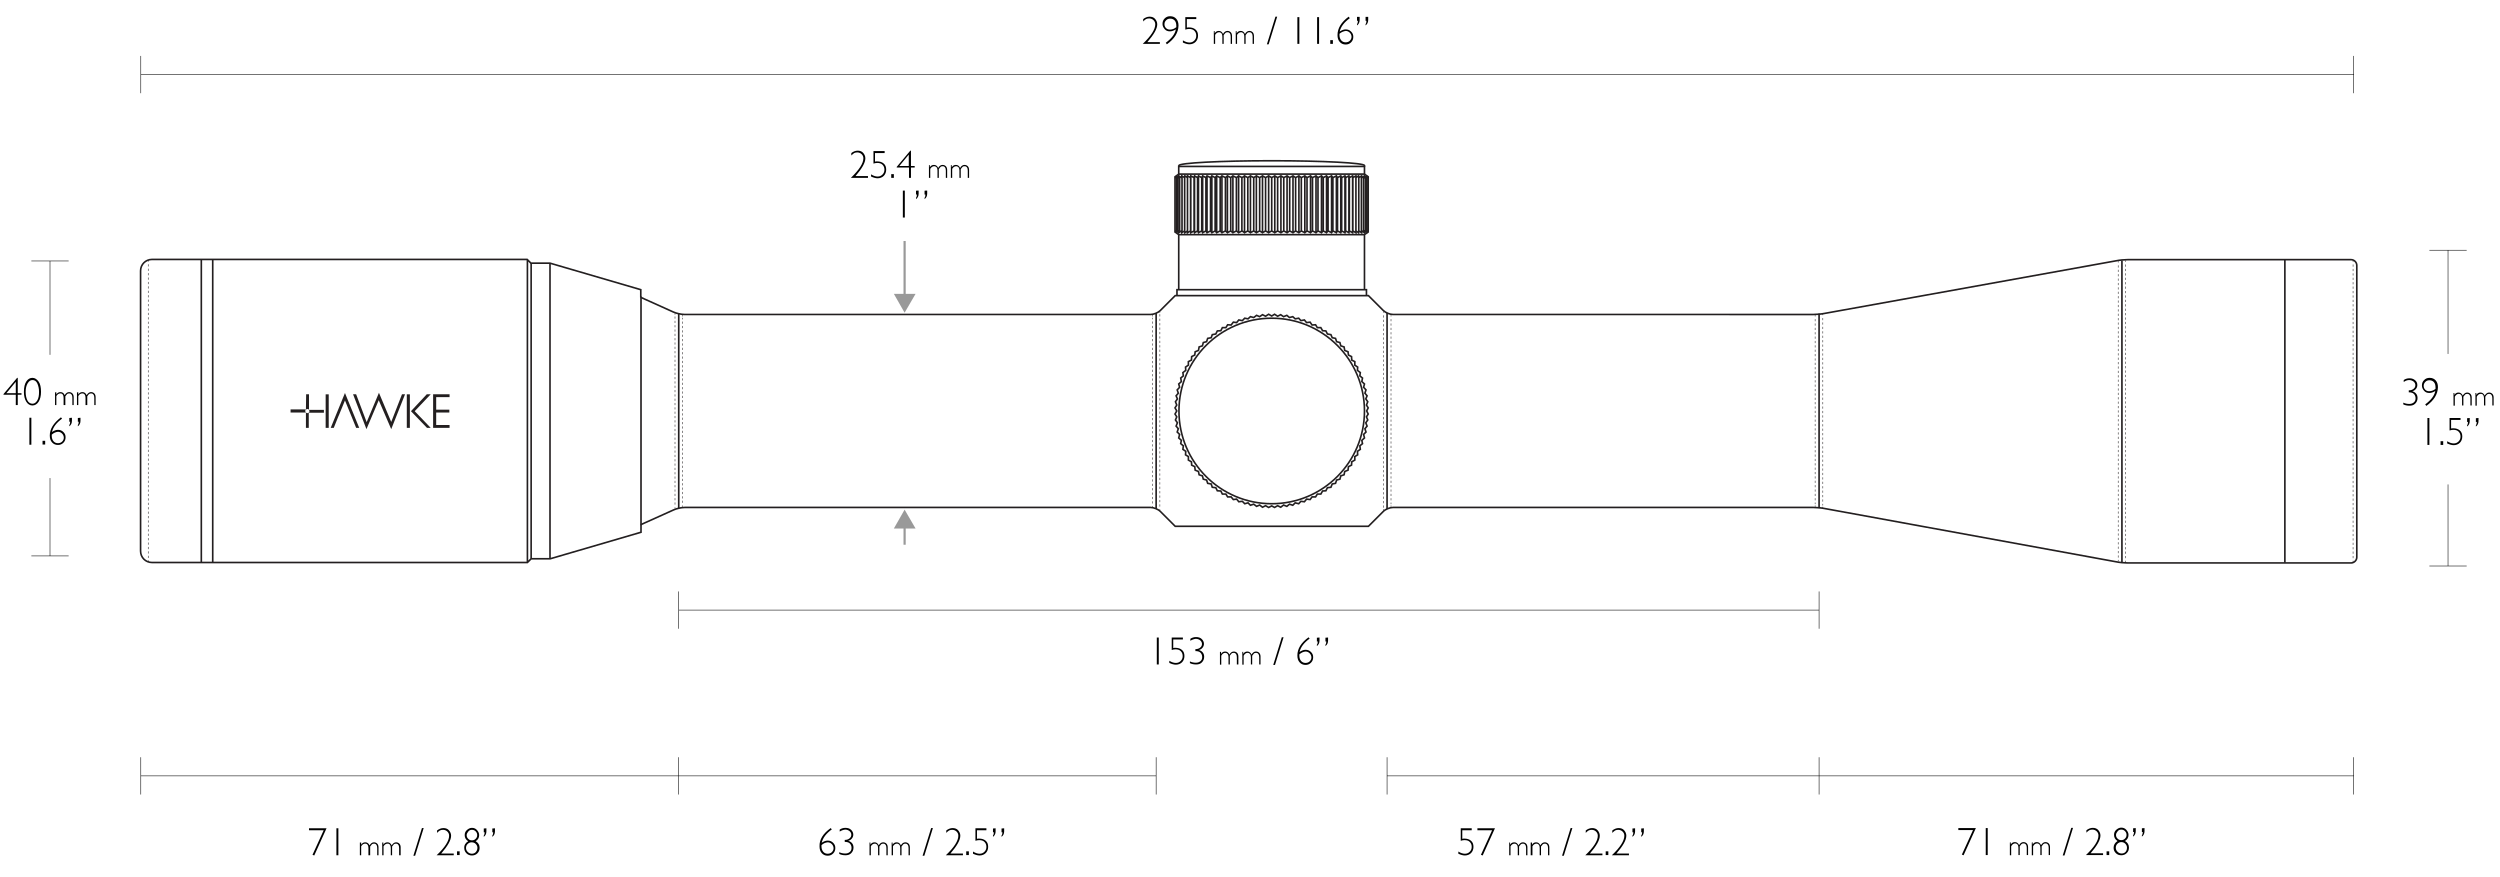 <svg id="Layer_1" xmlns="http://www.w3.org/2000/svg" viewBox="0 0 1140 400"><style>.st0{fill:none;stroke:#231f20;stroke-width:.75;stroke-miterlimit:10}.st1,.st2{stroke-width:.25}.st1{fill:none;stroke:#231f20;stroke-miterlimit:10}.st2{stroke-dasharray:1.008,1.008}.st2,.st5,.st7{fill:none;stroke:#231f20;stroke-miterlimit:10}.st5{stroke-dasharray:.996,.996;stroke-width:.25}.st7{stroke-width:.741}.st8{fill:#231f20}.st10{stroke:#231f20;stroke-width:.25;stroke-dasharray:1.007,1.007}.st10,.st12,.st13{fill:none;stroke-miterlimit:10}.st12{stroke-width:.25;stroke:#000}.st13{stroke:#999}.st14{fill:#999}</style><g id="SCOPE"><path class="st0" d="M623.9 81.1l-.2-.1-.4-.5-1 .5-.1-.8-1.2.8-.1-.8-1.3.8-.1-.8-1.2.8v-.8l-1.4.8-.1-.8-1.5.8-.2-.8-1.5.8-.3-.8-1.5.8-.4-.8-1.5.8-.5-.8-1.6.8-.6-.8-1.6.8-.7-.8-1.5.8-.8-.8-1.6.8-.9-.8-1.6.8-.9-.8-1.6.8-1-.8-1.6.8-1.1-.8-1.5.8-1.2-.8-1.5.8-1.2-.8-1.5.8-1.3-.8-1.5.8-1.3-.8-1.4.8-1.4-.8-1.4.8-1.4-.8-1.3.8-1.5-.8-1.2.8-1.5-.8-1.2.8-1.5-.8-1.1.8-1.6-.8-1 .8-1.6-.8-1 .8-1.5-.8-.9.8-1.6-.8-.8.8-1.6-.8-.7.8-1.5-.8-.6.8-1.6-.8-.5.8-1.5-.8-.4.8-1.5-.8-.4.8-1.4-.8-.2.8-1.5-.8-.1.8-1.4-.8v.8l-1.2-.8-.1.8-1.3-.8-.1.8-1.3-.8v.8l-1-.5-.4.5-.3.1M535.8 105.2l.3.1.4.5 1-.5v.8l1.3-.8.1.8 1.3-.8.1.8 1.2-.8v.8l1.4-.8.1.8 1.5-.8.2.8 1.4-.8.4.8 1.5-.8.4.8 1.5-.8.5.8 1.6-.8.6.8 1.5-.8.7.8 1.6-.8.8.8 1.6-.8.9.8 1.5-.8 1 .8 1.6-.8 1 .8 1.6-.8 1.1.8 1.5-.8 1.2.8 1.5-.8 1.2.8 1.5-.8 1.3.8 1.4-.8 1.4.8 1.4-.8 1.4.8 1.3-.8 1.5.8 1.3-.8 1.5.8 1.2-.8 1.5.8 1.2-.8 1.5.8 1.1-.8 1.6.8 1-.8 1.6.8.9-.8 1.6.8.9-.8 1.6.8.8-.8 1.5.8.7-.8 1.6.8.6-.8 1.6.8.5-.8 1.5.8.4-.8 1.5.8.3-.8 1.5.8.2-.8 1.5.8.1-.8 1.4.8v-.8l1.2.8.1-.8 1.3.8.1-.8 1.2.8.1-.8 1 .5.4-.5.2-.1M581.3 80.2v25.9M584.1 80.2v25.9M586.9 80.2v25.9M589.6 80.2v25.9M592.3 80.2v25.9M595 80.2v25.9M597.6 80.2v25.9M600.1 80.2v25.9M602.6 80.2v25.9M604.9 80.2v25.9M609.4 80.2v25.9M611.4 80.2v25.9M613.3 80.2v25.9M615.1 80.2v25.9M616.8 80.2v25.9M618.3 80.2v25.9M619.6 80.5v25.3M620.8 80.2v25.9M621.8 80.5v25.3M622.7 80.2v26M623.4 80.2v25.9M607.2 80.2v25.9M579.9 81v24.4M582.6 81v24.4M585.4 81v24.4M588.1 81v24.4M590.8 81v24.4M593.4 81.1v24.4M596 81v24.4M598.5 81v24.4M601 81v24.4M603.4 81v24.4M605.6 81v24.4M607.8 81v24.4M609.9 81v24.4M611.8 81v24.4M613.6 81v24.4M615.3 81v24.4M616.9 81v24.4M578.5 106.1V80.2M575.7 106.1V80.2M572.9 106.1V80.2M570.2 106.1V80.2M567.5 106.1V80.2M564.8 106.1V80.2M562.2 106.1V80.2M559.7 106.1V80.2M557.2 106.1V80.2M554.8 106.1V80.2M550.4 106.1V80.2M548.4 106.1V80.2M546.5 106.1V80.2M544.7 106.1V80.2M543 106.1V80.2M541.5 106.1V80.2M540.2 105.8V80.5M539 106.1V80.2M537.9 105.8V80.5M537.1 106.2v-26M536.4 106.1V80.2M552.6 106.1V80.2M577.1 105.3V80.9M574.4 105.3V80.9M571.7 105.3V80.9M569 105.3V80.9M566.3 105.2V80.8M563.8 105.3V80.9M561.2 105.3V80.9M558.8 105.3V80.9M556.4 105.3V80.9M554.1 105.3V80.9M552 105.3V80.9M549.9 105.3V80.9M548 105.3V80.9M546.1 105.3V80.9M544.5 105.3V80.9M542.9 105.3V80.9M537.5 79.4v-3.5h84.7v3.5M537.5 107h84.8"/><path class="st0" d="M622.2 132.1V107l1.7-1.2V80.6l-1.7-1.2h-84.7l-1.7 1.2V105.8l1.7 1.2v25.1"/><ellipse class="st0" cx="579.9" cy="187.4" rx="42.3" ry="42.3"/><path class="st0" d="M579.9 144.1l1.3-.8 1.4.9 1.4-.7 1.3.9 1.5-.6 1.2 1 1.5-.4 1.1 1 1.6-.3 1 1.1 1.6-.3 1 1.2 1.6-.2.9 1.3 1.6-.1.8 1.3h1.6l.8 1.4 1.5.1.7 1.4 1.6.3.6 1.4 1.5.3.5 1.5 1.5.4.4 1.5 1.5.5.3 1.6 1.5.6.2 1.5 1.4.7.1 1.6 1.4.7v1.6l1.3.9-.1 1.5 1.3 1-.2 1.5 1.2 1-.3 1.6 1.2 1.1-.4 1.5 1.1 1.2-.5 1.5 1 1.2-.6 1.4.9 1.3-.6 1.5.8 1.3-.7 1.4.7 1.4-.8 1.3.6 1.4-.9 1.3.6 1.5-1 1.2.5 1.5-1.1 1.1.4 1.6-1.2 1.1.3 1.5-1.2 1 .2 1.6-1.3.9.1 1.6-1.3.8v1.6l-1.4.8-.1 1.5-1.4.7-.2 1.6-1.5.6-.3 1.5-1.5.5-.4 1.5-1.5.4-.5 1.5-1.5.3-.6 1.5-1.6.2-.7 1.4-1.5.1-.8 1.4h-1.6l-.8 1.3h-1.6l-.9 1.2-1.6-.2-1 1.2-1.6-.2-1 1.1-1.6-.4-1.1 1.1-1.5-.5-1.2 1-1.5-.6-1.3 1-1.4-.7-1.4.8-1.3-.7-1.4.7-1.4-.8-1.4.7-1.3-1-1.4.6-1.3-1-1.5.5-1.1-1.1-1.5.4-1.1-1.1-1.6.2-1-1.2-1.5.2-1-1.2h-1.6l-.8-1.3h-1.6l-.7-1.4-1.6-.1-.7-1.4-1.6-.2-.5-1.5-1.6-.3-.5-1.5-1.5-.4-.4-1.5-1.5-.5-.3-1.5-1.5-.6-.2-1.6-1.4-.7-.1-1.5-1.4-.8v-1.6l-1.3-.8.1-1.6-1.3-.9.2-1.6-1.2-1 .3-1.5-1.2-1.1.4-1.6-1.1-1.1.5-1.5-1-1.2.6-1.5-.9-1.3.6-1.4-.8-1.3.8-1.4-.8-1.4.8-1.3-.6-1.5.9-1.3-.6-1.4 1-1.2-.5-1.5 1.1-1.2-.4-1.5 1.2-1.1-.3-1.6 1.2-1-.2-1.5 1.3-1-.1-1.5 1.3-.9v-1.6l1.4-.7.1-1.6 1.4-.7.2-1.5 1.5-.6.3-1.6 1.5-.5.4-1.5 1.5-.4.5-1.5 1.6-.3.5-1.4 1.6-.3.7-1.4 1.6-.1.7-1.4h1.6l.8-1.3 1.6.1 1-1.3 1.5.2 1-1.2 1.6.3 1.1-1.1 1.5.3 1.1-1 1.5.4 1.3-1 1.4.6 1.3-.9 1.4.7 1.4-.9zM622.2 76v-.5c0-1.2-18.9-2.2-42.3-2.2s-42.3 1-42.3 2.2v.5"/><path class="st0" d="M292.3 239.2l14.9-6.7c1.3-.6 3.5-1.1 5-1.1h212.5c1.4 0 3.4.8 4.4 1.8l6.8 6.8H624l6.8-6.8c1-1 3-1.8 4.4-1.8H827c1.4 0 3.7.2 5.1.5l133 24.3c1.4.3 3.7.5 5.1.5h101.9c1.4 0 2.6-1.2 2.6-2.6V121c0-1.4-1.2-2.6-2.6-2.6H970.2c-1.4 0-3.7.2-5.1.5l-133 24c-1.4.3-3.7.5-5.1.5H635.2c-1.4 0-3.4-.8-4.4-1.8l-6.8-6.8h-88.1l-6.8 6.8c-1 1-3 1.8-4.4 1.8H312.1c-1.4 0-3.7-.5-5-1.1l-14.9-6.7M527.2 231.8v-89"/><path class="st1" d="M528.9 232.8v-.6"/><path class="st2" d="M528.9 231v-87.8"/><path class="st1" d="M528.9 142.6v-.7M525.5 231.4v-.6"/><path fill="none" stroke="#231f20" stroke-width=".25" stroke-miterlimit="10" stroke-dasharray="1,1" d="M525.5 229.6v-84.7"/><path class="st1" d="M525.5 144.3v-.6M67.6 118.7v.6"/><path fill="none" stroke="#231f20" stroke-width=".25" stroke-miterlimit="10" stroke-dasharray="1.007,1.007" d="M67.6 120.5v134.4"/><path class="st1" d="M67.6 255.5v.6"/><path class="st0" d="M97 118.3v138.2M309.5 231.8V143"/><path class="st1" d="M311.2 231.1v-.6"/><path class="st5" d="M311.2 229.3v-84.4"/><path class="st1" d="M311.2 144.3v-.6M307.8 231.9v-.6"/><path fill="none" stroke="#231f20" stroke-width=".25" stroke-miterlimit="10" stroke-dasharray=".986,.986" d="M307.8 230.1v-86"/><path class="st1" d="M307.8 143.5v-.6"/><path class="st0" d="M292.3 239.2v3.5l-41.4 12.1h-8.7l-1.7 1.7H69.3c-2.9 0-5.2-2.3-5.2-5.2V123.5c0-2.9 2.3-5.2 5.2-5.2h171.1l1.7 1.7h8.7l41.4 12.1v3.5M240.5 118.3v138.2"/><path class="st7" d="M242.2 120v134.7M250.8 120v134.7"/><path class="st0" d="M292.3 135.2v104.3M91.8 118.3v138.2"/><path class="st8" d="M150.8 195.1h1.4l2-5 .4-.9 2.7-6.6 2.7 6.6 2.4 5.9h1.4l-6.5-15.9zM178.4 192.4l-5.6-13.3-5.6 13.4-4.8-12.7H161l6.1 15.9 5.6-13.2 5.7 13.2 6.3-15.9h-1.4zM194.6 179.8l-7.2 7.7 7.3 7.6h1.7l-7.3-7.6 7.3-7.7zM185.5 195.1h1.4v-15.3h-1.4zM197.5 195.1h7.5v-1.3h-6.1v-5.7h6v-1.3h-6v-5.7h6.1v-1.3h-7.5zM148.5 195.1h1.4v-15.3h-1.4zM132.5 186.8v1.3h7c-.2-.2-.3-.4-.3-.7s.1-.5.3-.7h-7v.1z"/><path class="st8" d="M139.5 186.8c.2-.2.4-.3.7-.3.3 0 .5.1.7.3v-7h-1.3l-.1 7zM141.1 187.5c0 .3-.1.5-.3.7h6.9v-1.3h-6.9c.2.1.3.3.3.6z"/><path class="st8" d="M139.5 188.1v7h1.3v-7c-.2.2-.4.3-.7.3-.2 0-.4-.1-.6-.3z"/><path class="st0" d="M632.5 142.7v89.4"/><path class="st1" d="M634.3 143.7v.6"/><path class="st5" d="M634.3 145.5v84.4"/><path class="st1" d="M634.3 230.5v.6"/><g><path class="st1" d="M630.8 142v.6"/><path class="st2" d="M630.8 143.8v87.8"/><path class="st1" d="M630.8 232.2v.6"/></g><path class="st0" d="M536.7 134.7v-2.6h86.4v2.6M829.5 143v88.7"/><g><path class="st1" d="M831.2 143.1v.6"/><path fill="none" stroke="#231f20" stroke-width=".25" stroke-miterlimit="10" stroke-dasharray="1.009,1.009" d="M831.2 145v85.5"/><path class="st1" d="M831.2 231.1v.6"/></g><g><path class="st1" d="M827.7 143.7v.6"/><path class="st5" d="M827.7 145.5v84.4"/><path class="st1" d="M827.7 230.5v.6"/></g><path class="st0" d="M967.6 118.8v137.5M1041.9 118.4v138.2"/><g><path class="st1" d="M969.3 118.8v.6"/><path class="st10" d="M969.3 120.6v134.5"/><path class="st1" d="M969.3 255.7v.6"/></g><g><path class="st1" d="M965.9 119.1v.6"/><path fill="none" stroke="#231f20" stroke-width=".25" stroke-miterlimit="10" stroke-dasharray="1.002,1.002" d="M965.9 121v133.7"/><path class="st1" d="M965.9 255.3v.6"/></g><g><path class="st1" d="M1073 118.8v.6"/><path class="st10" d="M1073 120.6v134.5"/><path class="st1" d="M1073 255.7v.6"/></g></g><g id="DIM_LiNES"><path class="st12" d="M1073.3 42.5v-17M64.2 42.5v-17M64.2 34h1009.1M829.5 286.7v-17M309.5 286.7v-17M309.5 278.2h520M309.5 362.3v-17M64.2 362.3v-17M64.2 353.8h245.3M527.2 362.3v-17M309.5 353.8h217.7M632.5 362.3v-17M632.5 353.8h197M829.5 362.3v-17M829.5 353.8h243.8M1073.3 362.3v-17M1107.8 258.1h17M1107.8 114.1h17M1116.3 220.9v37.2M1116.3 114.1v47.3M14.3 253.5h17M14.3 119h17M22.8 218v35.5M22.8 119v42.8"/><path class="st13" d="M412.5 239.6v8.8"/><path class="st14" d="M407.6 241l4.9-8.6 5 8.6z"/><g><path class="st13" d="M412.5 109.9v25.6"/><path class="st14" d="M407.6 134l4.9 8.6 5-8.6z"/></g></g><g id="TEXT"><path d="M521.3 9.8V8.7c.9-.7 1.9-1.1 2.9-1.1s1.9.3 2.5 1 1 1.5 1 2.5c0 2-1.5 4.6-4.5 8.1h5.7v.8h-7.8c3.8-3.6 5.7-6.6 5.7-8.9 0-.8-.3-1.4-.8-1.9s-1.2-.8-2-.8c-.5 0-1 .1-1.4.3s-.8.6-1.3 1.1zM532.1 20.2l-.5-.7c2.7-2 4.2-4 4.6-6.1-1 .6-1.9.9-2.7.9-1 0-1.8-.3-2.4-1s-1-1.4-1-2.4.3-1.8 1-2.5 1.5-1 2.5-1c1.2 0 2.1.4 2.8 1.2.7.8 1 1.8 1 3.1-.1 3.2-1.8 6-5.3 8.5zm4.3-7.8v-.5c0-1.1-.2-1.9-.7-2.5-.5-.6-1.2-.9-2.1-.9-.7 0-1.3.2-1.8.7s-.8 1-.8 1.8c0 .7.2 1.3.7 1.8s1.1.7 1.8.7c1.1 0 2-.4 2.9-1.1zM545.5 7.8v.9h-4.3v3.9c.3-.1.7-.1 1-.1 1.2 0 2.2.3 3 1s1.1 1.6 1.1 2.8c0 1.1-.4 2.1-1.1 2.8s-1.7 1.1-2.8 1.1c-.9 0-1.9-.3-3-.8v-1c1.1.7 2.1 1 3 1 .9 0 1.6-.3 2.2-.9s.9-1.3.9-2.2c0-1-.3-1.7-.9-2.3s-1.4-.8-2.4-.8c-.5 0-1.1.1-1.7.3V7.8h5zM553.9 14.2v1c.5-.8 1.1-1.1 1.9-1.1.9 0 1.5.5 1.9 1.4.5-.9 1.2-1.4 2-1.4.6 0 1.1.2 1.5.6s.6 1 .6 1.7V20h-.6v-3.3c0-.6-.1-1.1-.4-1.5-.3-.4-.6-.5-1.1-.5-.4 0-.7.1-.9.3s-.5.6-.8 1v4h-.6v-3.3c0-.6-.1-1.1-.4-1.5-.3-.3-.6-.5-1.1-.5-.7 0-1.3.4-1.8 1.2V20h-.6v-5.8h.4zM563.9 14.2v1c.5-.8 1.1-1.1 1.9-1.1.9 0 1.5.5 1.9 1.4.5-.9 1.2-1.4 2-1.4.6 0 1.1.2 1.5.6s.6 1 .6 1.7V20h-.6v-3.3c0-.6-.1-1.1-.4-1.5-.3-.4-.6-.5-1.1-.5-.4 0-.7.1-.9.3s-.5.6-.8 1v4h-.6v-3.3c0-.6-.1-1.1-.4-1.5-.3-.3-.6-.5-1.1-.5-.7 0-1.3.4-1.8 1.2V20h-.6v-5.8h.4zM581.6 7.6h.8l-3.9 12.6h-.8l3.9-12.6zM592.5 7.8V20h-.9V7.8h.9zM601.5 7.8V20h-.9V7.8h.9zM607.8 18.3V20h-1.2v-1.7h1.2zM615 7.6l.5.7c-2.6 1.9-4.1 3.9-4.6 6.1.9-.6 1.8-1 2.7-1 1 0 1.8.3 2.5 1s1 1.4 1 2.4-.3 1.8-1 2.5-1.5 1-2.5 1c-1.1 0-2-.4-2.7-1.2s-1-1.8-1-3.1c0-3.1 1.7-5.9 5.1-8.4zm-4.2 7.8v.6c0 1 .3 1.8.8 2.4s1.2.9 2 .9c.7 0 1.4-.2 1.9-.7s.8-1.1.8-1.8-.3-1.4-.8-1.9-1.1-.8-1.9-.8c-1 .2-1.9.5-2.8 1.3zM620 7.7v1.4c0 1.1-.4 1.9-1.2 2.5V11c.3-.4.4-.9.4-1.5h-.4V7.7h1.2zm3.9 0v1.4c0 1.1-.4 1.9-1.2 2.5V11c.3-.4.4-.9.4-1.5h-.4V7.7h1.2z"/><g><path d="M148.9 377.7l-5.6 12.4-.8-.3 5.1-11.2h-6.7v-.9h8zM154.3 377.7V390h-.9v-12.3h.9zM164.7 384.2v1c.5-.8 1.1-1.1 1.9-1.1.9 0 1.5.5 1.9 1.4.6-.9 1.2-1.4 2-1.4.6 0 1.1.2 1.5.6s.6 1 .6 1.7v3.6h-.6v-3.3c0-.6-.1-1.1-.4-1.5-.3-.4-.6-.5-1.1-.5-.4 0-.7.1-.9.3s-.5.6-.8 1v4h-.8v-3.3c0-.6-.1-1.1-.4-1.5s-.6-.5-1.1-.5c-.7 0-1.3.4-1.8 1.2v4.1h-.6v-5.8h.6zM174.8 384.2v1c.5-.8 1.1-1.1 1.9-1.1.9 0 1.5.5 1.9 1.4.6-.9 1.2-1.4 2-1.4.6 0 1.1.2 1.5.6s.6 1 .6 1.7v3.6h-.7v-3.3c0-.6-.1-1.1-.4-1.5-.3-.4-.6-.5-1.1-.5-.4 0-.7.1-.9.3s-.5.6-.8 1v4h-.6v-3.3c0-.6-.1-1.1-.4-1.5s-.6-.5-1.1-.5c-.7 0-1.3.4-1.8 1.2v4.1h-.6v-5.8h.5zM192.4 377.6h.8l-3.9 12.6h-.8l3.9-12.6zM199.3 379.8v-1.1c.9-.7 1.9-1.1 2.9-1.1s1.9.3 2.5 1 1 1.5 1 2.5c0 2-1.5 4.6-4.5 8.1h5.7v.8h-7.8c3.8-3.6 5.7-6.6 5.7-8.9 0-.8-.3-1.4-.8-1.9s-1.2-.8-2-.8c-.5 0-1 .1-1.4.3s-.8.6-1.3 1.1zM209.6 388.2v1.7h-1.2v-1.7h1.2zM213.5 383.6c-1.1-.7-1.6-1.6-1.6-2.8 0-.9.3-1.7 1-2.3s1.4-1 2.3-1c.9 0 1.7.3 2.3 1s1 1.4 1 2.3c0 1.2-.5 2.1-1.6 2.8 1.2.7 1.8 1.7 1.8 3 0 1-.3 1.8-1 2.5s-1.5 1-2.5 1-1.8-.3-2.5-1-1-1.5-1-2.4c-.1-1.3.6-2.4 1.8-3.1zm4.2 3c0-.7-.3-1.3-.8-1.8s-1.1-.7-1.9-.7c-.7 0-1.3.3-1.8.8s-.7 1.1-.7 1.8.3 1.3.8 1.8 1.1.8 1.9.8c.7 0 1.4-.3 1.8-.8s.7-1.1.7-1.9zm-4.9-5.8c0 .7.2 1.2.7 1.7.5.5 1 .7 1.7.7s1.2-.2 1.7-.7.7-1 .7-1.7c0-.6-.2-1.2-.7-1.7s-1-.7-1.7-.7c-.6 0-1.2.2-1.6.7s-.8 1.1-.8 1.7zM221.8 377.7v1.4c0 1.1-.4 1.9-1.2 2.5v-.6c.3-.4.4-.9.4-1.5h-.4v-1.7l1.2-.1zm3.9 0v1.4c0 1.1-.4 1.9-1.2 2.5v-.6c.3-.4.4-.9.4-1.5h-.4v-1.7l1.2-.1z"/></g><g><path d="M378.8 377.6l.5.6c-2.6 1.9-4.1 3.9-4.6 6.1.9-.6 1.8-1 2.7-1 1 0 1.8.3 2.5 1s1 1.4 1 2.4-.3 1.8-1 2.5-1.5 1-2.5 1c-1.1 0-2-.4-2.7-1.2s-1-1.8-1-3.1c-.1-3.1 1.6-5.8 5.1-8.3zm-4.2 7.8v.6c0 1 .3 1.8.8 2.4s1.2.9 2 .9c.7 0 1.4-.2 1.9-.7s.8-1.1.8-1.8-.3-1.4-.8-1.9-1.1-.8-1.9-.8c-1 .1-2 .5-2.8 1.3zM382.9 379.2v-.9c.7-.5 1.6-.8 2.6-.8 1.1 0 2 .3 2.6.9s1 1.3 1 2.2c0 .6-.2 1.2-.6 1.7s-.9.9-1.7 1.1c1.6.5 2.4 1.6 2.4 3.1 0 1.1-.4 1.9-1.1 2.6s-1.6.9-2.6.9-2-.2-2.8-.6v-.8c.8.4 1.8.6 2.7.6.9 0 1.5-.2 2.1-.7s.8-1.1.8-1.9c0-.8-.3-1.5-.8-2s-1.3-.7-2.3-.7v-.9c.9 0 1.6-.2 2.2-.7s.8-1 .8-1.7c0-.6-.3-1.2-.8-1.6s-1.2-.7-2-.7c-.9.1-1.7.4-2.5.9zM396.9 384.2v1c.5-.8 1.1-1.1 1.9-1.1.9 0 1.5.5 1.9 1.4.5-.9 1.2-1.4 2-1.4.6 0 1.1.2 1.5.6s.6 1 .6 1.7v3.6h-.6v-3.3c0-.6-.1-1.1-.4-1.5-.3-.4-.6-.5-1.1-.5-.4 0-.7.1-.9.3s-.5.6-.8 1v4h-.6v-3.3c0-.6-.1-1.1-.4-1.5-.3-.3-.6-.5-1.1-.5-.7 0-1.3.4-1.8 1.2v4.1h-.6v-5.8h.4zM407 384.2v1c.5-.8 1.1-1.1 1.9-1.1.9 0 1.5.5 1.9 1.4.5-.9 1.2-1.4 2-1.4.6 0 1.1.2 1.5.6s.6 1 .6 1.7v3.6h-.6v-3.3c0-.6-.1-1.1-.4-1.5-.3-.4-.6-.5-1.1-.5-.4 0-.7.1-.9.3s-.5.6-.8 1v4h-.6v-3.3c0-.6-.1-1.1-.4-1.5-.3-.3-.6-.5-1.1-.5-.7 0-1.3.4-1.8 1.2v4.1h-.6v-5.8h.4zM424.6 377.6h.8l-3.9 12.6h-.8l3.9-12.6zM431.5 379.8v-1.1c.9-.7 1.9-1.1 2.9-1.1s1.9.3 2.5 1 1 1.5 1 2.5c0 2-1.5 4.6-4.5 8.1h5.7v.8h-7.8c3.8-3.6 5.7-6.6 5.7-8.9 0-.8-.3-1.4-.8-1.9s-1.2-.8-2-.8c-.5 0-1 .1-1.4.3s-.8.6-1.3 1.1zM441.8 388.2v1.7h-1.2v-1.7h1.2zM449.8 377.7v.9h-4.3v3.9c.3-.1.7-.1 1-.1 1.2 0 2.2.3 3 1s1.1 1.6 1.1 2.8c0 1.1-.4 2.1-1.1 2.8s-1.7 1.1-2.8 1.1c-.9 0-1.9-.3-3-.8v-1c1.1.7 2.1 1 3 1 .9 0 1.6-.3 2.2-.9s.9-1.3.9-2.2c0-1-.3-1.7-.9-2.3s-1.4-.8-2.4-.8c-.5 0-1.1.1-1.7.3v-5.7h5zM454 377.7v1.4c0 1.1-.4 1.9-1.2 2.5v-.6c.3-.4.4-.9.4-1.5h-.4v-1.7l1.2-.1zm3.9 0v1.4c0 1.1-.4 1.9-1.2 2.5v-.6c.3-.4.4-.9.4-1.5h-.4v-1.7l1.2-.1z"/></g><g><path d="M671.1 377.7v.9h-4.3v3.9c.3-.1.7-.1 1-.1 1.2 0 2.2.3 3 1s1.1 1.6 1.1 2.8c0 1.1-.4 2.1-1.1 2.8s-1.7 1.1-2.8 1.1c-.9 0-1.9-.3-3-.8v-1c1.1.7 2.1 1 3 1 .9 0 1.6-.3 2.2-.9s.9-1.3.9-2.2c0-1-.3-1.7-.9-2.3s-1.4-.8-2.4-.8c-.5 0-1.1.1-1.7.3v-5.7h5zM681.7 377.7l-5.6 12.4-.8-.3 5.1-11.2h-6.7v-.9h8zM688.6 384.2v1c.5-.8 1.1-1.1 1.9-1.1.9 0 1.5.5 1.9 1.4.6-.9 1.2-1.4 2-1.4.6 0 1.1.2 1.5.6.4.4.6 1 .6 1.7v3.6h-.6v-3.3c0-.6-.1-1.1-.4-1.5-.3-.4-.6-.5-1.1-.5-.4 0-.7.1-.9.3s-.5.6-.8 1v4h-.6v-3.3c0-.6-.1-1.1-.4-1.5-.3-.3-.6-.5-1.1-.5-.7 0-1.3.4-1.8 1.2v4.1h-.6v-5.8h.4zM698.6 384.2v1c.5-.8 1.1-1.1 1.9-1.1.9 0 1.5.5 1.9 1.4.5-.9 1.2-1.4 2-1.4.6 0 1.1.2 1.5.6.4.4.6 1 .6 1.7v3.6h-.6v-3.3c0-.6-.1-1.1-.4-1.5-.3-.4-.6-.5-1.1-.5-.4 0-.7.1-.9.3s-.5.6-.8 1v4h-.6v-3.3c0-.6-.1-1.1-.4-1.5-.3-.3-.6-.5-1.1-.5-.7 0-1.3.4-1.8 1.2v4.1h-.8v-5.8h.6zM716.2 377.6h.8l-3.9 12.6h-.8l3.9-12.6zM723.1 379.8v-1.1c.9-.7 1.9-1.1 2.9-1.1s1.9.3 2.5 1 1 1.5 1 2.5c0 2-1.5 4.6-4.5 8.1h5.7v.8h-7.8c3.8-3.6 5.7-6.6 5.7-8.9 0-.8-.3-1.4-.8-1.9s-1.2-.8-2-.8c-.5 0-1 .1-1.4.3s-.8.6-1.3 1.1zM733.4 388.2v1.7h-1.2v-1.7h1.2zM735.2 379.8v-1.1c.9-.7 1.9-1.1 2.9-1.1s1.9.3 2.5 1 1 1.5 1 2.5c0 2-1.5 4.6-4.5 8.1h5.7v.8H735c3.8-3.6 5.7-6.6 5.7-8.9 0-.8-.3-1.4-.8-1.9s-1.2-.8-2-.8c-.5 0-1 .1-1.4.3s-.7.6-1.3 1.1zM745.6 377.7v1.4c0 1.1-.4 1.9-1.2 2.5v-.6c.3-.4.4-.9.4-1.5h-.4v-1.7l1.2-.1zm4 0v1.4c0 1.1-.4 1.9-1.2 2.5v-.6c.3-.4.4-.9.4-1.5h-.4v-1.7l1.2-.1z"/></g><g><path d="M901 377.6l-5.6 12.4-.8-.3 5.1-11.2H893v-.9h8zM906.4 377.6v12.3h-.9v-12.3h.9zM916.9 384.1v1c.5-.8 1.1-1.1 1.9-1.1.9 0 1.5.5 1.9 1.4.5-.9 1.2-1.4 2-1.4.6 0 1.1.2 1.5.6.4.4.6 1 .6 1.7v3.6h-.6v-3.3c0-.6-.1-1.1-.4-1.5-.3-.4-.6-.5-1.1-.5-.4 0-.7.1-.9.3s-.5.6-.8 1v4h-.6v-3.3c0-.6-.1-1.1-.4-1.5-.3-.3-.6-.5-1.1-.5-.7 0-1.3.4-1.8 1.3v4.1h-.6v-5.8l.4-.1zM926.9 384.1v1c.5-.8 1.1-1.1 1.9-1.1.9 0 1.5.5 1.9 1.4.6-.9 1.2-1.4 2-1.4.6 0 1.1.2 1.5.6.4.4.6 1 .6 1.7v3.6h-.6v-3.3c0-.6-.1-1.1-.4-1.5-.3-.4-.6-.5-1.1-.5-.4 0-.7.1-.9.3s-.5.6-.8 1v4h-.6v-3.3c0-.6-.1-1.1-.4-1.5-.3-.3-.6-.5-1.1-.5-.7 0-1.3.4-1.8 1.3v4.1h-.6v-5.8l.4-.1zM944.5 377.5h.8l-3.9 12.6h-.8l3.9-12.6zM951.4 379.7v-1.1c.9-.7 1.9-1.1 2.9-1.1s1.9.3 2.5 1 1 1.5 1 2.5c0 2-1.5 4.6-4.5 8.1h5.7v.8h-7.8c3.8-3.6 5.7-6.6 5.7-8.9 0-.8-.3-1.4-.8-1.9s-1.2-.8-2-.8c-.5 0-1 .1-1.4.3s-.8.6-1.3 1.1zM961.8 388.2v1.7h-1.2v-1.7h1.2zM965.6 383.5c-1.1-.7-1.6-1.6-1.6-2.8 0-.9.3-1.7 1-2.3s1.4-1 2.3-1c.9 0 1.7.3 2.3 1s1 1.4 1 2.3c0 1.2-.5 2.1-1.6 2.8 1.2.7 1.8 1.7 1.8 3 0 1-.3 1.8-1 2.5s-1.5 1-2.5 1-1.8-.3-2.5-1-1-1.5-1-2.4c0-1.3.6-2.3 1.8-3.1zm4.3 3c0-.7-.3-1.3-.8-1.8s-1.1-.7-1.8-.7-1.3.3-1.8.8-.7 1.1-.7 1.8.3 1.3.8 1.8 1.1.8 1.9.8c.7 0 1.4-.3 1.8-.8s.6-1.1.6-1.9zm-5-5.8c0 .7.2 1.2.7 1.7.5.5 1 .7 1.7.7s1.2-.2 1.7-.7.7-1 .7-1.7c0-.6-.2-1.2-.7-1.7s-1-.7-1.7-.7c-.6 0-1.2.2-1.6.7s-.8 1.1-.8 1.7zM973.9 377.6v1.4c0 1.1-.4 1.9-1.2 2.5v-.6c.3-.4.4-.9.4-1.5h-.4v-1.7l1.2-.1zm4 0v1.4c0 1.1-.4 1.9-1.2 2.5v-.6c.3-.4.4-.9.4-1.5h-.4v-1.7l1.2-.1z"/></g><g><path d="M528.4 290.7V303h-.9v-12.3h.9zM539.4 290.7v.9H535v3.9c.3-.1.7-.1 1-.1 1.2 0 2.2.3 3 1s1.1 1.6 1.1 2.8c0 1.1-.4 2.1-1.1 2.8s-1.7 1.1-2.8 1.1c-.9 0-1.9-.3-3-.8v-1c1.1.7 2.1 1 3 1 .9 0 1.6-.3 2.2-.9s.9-1.3.9-2.2c0-1-.3-1.7-.9-2.3s-1.4-.8-2.4-.8c-.5 0-1.1.1-1.7.3v-5.7h5.1zM542.8 292.2v-.9c.7-.5 1.6-.8 2.6-.8 1.1 0 2 .3 2.6.9s1 1.3 1 2.2c0 .6-.2 1.2-.6 1.7s-.9.9-1.7 1.1c1.6.5 2.4 1.6 2.4 3.1 0 1.1-.4 1.9-1.1 2.6s-1.6.9-2.6.9-2-.2-2.8-.6v-.8c.8.4 1.8.6 2.7.6.8 0 1.5-.2 2.1-.7s.8-1.1.8-1.9c0-.8-.3-1.5-.8-2s-1.3-.7-2.3-.7v-.9c.9 0 1.6-.2 2.2-.7s.8-1 .8-1.7c0-.6-.3-1.2-.8-1.6s-1.2-.7-2-.7c-.9.1-1.7.4-2.5.9zM556.8 297.2v1c.5-.8 1.1-1.1 1.9-1.1.9 0 1.5.5 1.9 1.4.5-.9 1.2-1.4 2-1.4.6 0 1.1.2 1.5.6s.6 1 .6 1.7v3.6h-.7v-3.3c0-.6-.1-1.1-.4-1.5-.3-.4-.6-.5-1.1-.5-.4 0-.7.1-.9.3s-.5.6-.8 1v4h-.6v-3.3c0-.6-.1-1.1-.4-1.5-.3-.3-.6-.5-1.1-.5-.7 0-1.3.4-1.8 1.3v4.1h-.6v-5.8l.5-.1zM566.9 297.2v1c.5-.8 1.1-1.1 1.9-1.1.9 0 1.5.5 1.9 1.4.5-.9 1.2-1.4 2-1.4.6 0 1.1.2 1.5.6.4.4.6 1 .6 1.7v3.6h-.6v-3.3c0-.6-.1-1.1-.4-1.5-.3-.4-.6-.5-1.1-.5-.4 0-.7.1-.9.3s-.5.6-.8 1v4h-.6v-3.3c0-.6-.1-1.1-.4-1.5-.3-.3-.6-.5-1.1-.5-.7 0-1.3.4-1.8 1.3v4.1h-.6v-5.8l.4-.1zM584.5 290.6h.8l-3.9 12.6h-.8l3.9-12.6zM596.7 290.6l.5.6c-2.6 1.9-4.1 3.9-4.6 6.1.9-.6 1.8-1 2.7-1 1 0 1.8.3 2.5 1s1 1.4 1 2.4-.3 1.8-1 2.5-1.5 1-2.5 1c-1.1 0-2-.4-2.7-1.2s-1-1.8-1-3.1c0-3.1 1.7-5.8 5.1-8.3zm-4.2 7.8v.6c0 1 .3 1.8.8 2.4s1.2.9 2 .9c.7 0 1.4-.2 1.9-.7s.8-1.1.8-1.8-.3-1.4-.8-1.9-1.1-.8-1.9-.8c-1 .1-1.9.5-2.8 1.3zM601.7 290.7v1.4c0 1.1-.4 1.9-1.2 2.5v-.6c.3-.4.4-.9.4-1.5h-.4v-1.7l1.2-.1zm3.9 0v1.4c0 1.1-.4 1.9-1.2 2.5v-.6c.3-.4.4-.9.4-1.5h-.4v-1.7l1.2-.1z"/></g><g><path d="M8.1 172.3v7h1.7v.7H8.1v4.7h-.9V180H1.6v-.3l6.2-7.4h.3zm-.9 7v-5.2l-4.3 5.2h4.3zM14.8 172.3c1.1 0 2 .6 2.8 1.7s1.1 2.7 1.1 4.7c0 1.9-.4 3.4-1.1 4.5s-1.7 1.7-2.8 1.7c-1.2 0-2.1-.6-2.8-1.7s-1.1-2.6-1.1-4.4c0-2.3.4-3.9 1.2-5s1.7-1.5 2.7-1.5zm0 11.8c.9 0 1.6-.5 2.2-1.5s.8-2.3.8-3.9c0-1.5-.3-2.8-.8-3.9s-1.3-1.5-2.2-1.5c-.9 0-1.6.5-2.2 1.5s-.9 2.3-.9 3.9.3 2.9.8 3.9 1.4 1.5 2.3 1.5zM25.7 178.9v1c.5-.8 1.1-1.1 1.9-1.1.9 0 1.5.5 1.9 1.4.5-.9 1.2-1.4 2-1.4.6 0 1.1.2 1.5.6s.6 1 .6 1.7v3.6H33v-3.3c0-.6-.1-1.1-.4-1.5-.3-.4-.6-.5-1.1-.5-.4 0-.7.1-.9.3s-.5.6-.8 1v4H29v-3.3c0-.6-.1-1.1-.4-1.5s-.6-.5-1.1-.5c-.7 0-1.3.4-1.8 1.2v4.1h-.6v-5.8h.6zM35.7 178.9v1c.5-.8 1.1-1.1 1.9-1.1.9 0 1.5.5 1.9 1.4.6-.9 1.2-1.4 2-1.4.6 0 1.1.2 1.5.6.4.4.6 1 .6 1.7v3.6H43v-3.3c0-.6-.1-1.1-.4-1.5-.3-.4-.6-.5-1.1-.5-.4 0-.7.1-.9.3-.3.2-.5.6-.8 1v4H39v-3.3c0-.6-.1-1.1-.4-1.5s-.6-.5-1.1-.5c-.7 0-1.3.4-1.8 1.2v4.1h-.6v-5.8h.6zM14.3 190.5v12.3h-.9v-12.3h.9zM20.6 201v1.7h-1.2V201h1.2zM27.8 190.3l.5.6c-2.6 1.9-4.1 3.9-4.6 6.1.9-.6 1.8-1 2.7-1 1 0 1.8.3 2.5 1s1 1.4 1 2.4-.3 1.8-1 2.5-1.5 1-2.5 1c-1.1 0-2-.4-2.7-1.2s-1-1.8-1-3.1c0-3 1.7-5.7 5.1-8.3zm-4.2 7.9v.6c0 1 .3 1.8.8 2.4s1.2.9 2 .9c.7 0 1.4-.2 1.9-.7s.8-1.1.8-1.8-.3-1.4-.8-1.9-1.1-.8-1.9-.8c-1 .1-1.9.5-2.8 1.3zM32.8 190.5v1.4c0 1.1-.4 1.9-1.2 2.5v-.6c.3-.4.4-.9.4-1.5h-.4v-1.7l1.2-.1zm3.9 0v1.4c0 1.1-.4 1.9-1.2 2.5v-.6c.3-.4.4-.9.4-1.5h-.4v-1.7l1.2-.1z"/></g><g><path d="M1096.1 174.2v-.9c.7-.5 1.6-.8 2.6-.8 1.1 0 1.9.3 2.6.9s1 1.3 1 2.2c0 .6-.2 1.2-.6 1.7s-.9.9-1.7 1.1c1.6.5 2.4 1.6 2.4 3.1 0 1.1-.4 1.9-1.1 2.6s-1.6.9-2.6.9-2-.2-2.8-.6v-.8c.8.4 1.8.6 2.7.6.8 0 1.5-.2 2.1-.7s.8-1.1.8-1.9c0-.8-.3-1.5-.8-2s-1.3-.7-2.3-.7v-.9c.9 0 1.6-.2 2.2-.7s.8-1 .8-1.7c0-.6-.3-1.2-.8-1.6s-1.2-.7-2-.7-1.7.3-2.5.9zM1106.4 185.1l-.5-.7c2.7-2 4.2-4 4.6-6.1-1 .6-1.9.9-2.7.9-1 0-1.8-.3-2.4-1s-1-1.4-1-2.4.3-1.8 1-2.5 1.5-1 2.5-1c1.2 0 2.1.4 2.8 1.2s1 1.8 1 3.1c-.1 3.2-1.8 6-5.3 8.5zm4.2-7.8v-.5c0-1.1-.2-1.9-.7-2.5s-1.2-.9-2.1-.9c-.7 0-1.3.2-1.8.7s-.8 1.1-.8 1.8.2 1.3.7 1.8 1.1.7 1.8.7c1.1 0 2.1-.4 2.9-1.1zM1119.2 179.1v1c.5-.8 1.1-1.1 1.9-1.1.9 0 1.5.5 1.9 1.4.6-.9 1.2-1.4 2-1.4.6 0 1.1.2 1.5.6.4.4.6 1 .6 1.7v3.6h-.6v-3.3c0-.6-.1-1.1-.4-1.5-.3-.4-.6-.5-1.1-.5-.4 0-.7.1-.9.3s-.5.6-.8 1v4h-.6v-3.3c0-.6-.1-1.1-.4-1.5-.3-.3-.6-.5-1.1-.5-.7 0-1.3.4-1.8 1.3v4.1h-.6v-5.8h.4zM1129.2 179.1v1c.5-.8 1.1-1.1 1.9-1.1.9 0 1.5.5 1.9 1.4.6-.9 1.2-1.4 2-1.4.6 0 1.1.2 1.5.6.4.4.6 1 .6 1.7v3.6h-.6v-3.3c0-.6-.1-1.1-.4-1.5-.3-.4-.6-.5-1.1-.5-.4 0-.7.1-.9.3-.3.2-.5.6-.8 1v4h-.6v-3.3c0-.6-.1-1.1-.4-1.5s-.6-.5-1.1-.5c-.7 0-1.3.4-1.8 1.3v4.1h-.6v-5.8h.4zM1107.8 190.6v12.3h-.9v-12.3h.9zM1114.1 201.2v1.7h-1.2v-1.7h1.2zM1122 190.6v.9h-4.3v3.9c.3-.1.7-.1 1-.1 1.2 0 2.2.3 3 1s1.1 1.6 1.1 2.8c0 1.1-.4 2.1-1.1 2.8s-1.7 1.1-2.8 1.1c-.9 0-1.9-.3-3-.8v-1c1.1.7 2.1 1 3 1 .9 0 1.6-.3 2.2-.9s.9-1.3.9-2.2c0-1-.3-1.7-.9-2.3s-1.4-.8-2.4-.8c-.5 0-1.1.1-1.7.3v-5.7h5zM1126.2 190.6v1.4c0 1.1-.4 1.9-1.2 2.5v-.6c.3-.4.4-.9.4-1.5h-.4v-1.7l1.2-.1zm4 0v1.4c0 1.1-.4 1.9-1.2 2.5v-.6c.3-.4.4-.9.4-1.5h-.4v-1.7l1.2-.1z"/></g><g><path d="M388.2 70.9v-1.1c.9-.7 1.9-1.1 2.9-1.1s1.9.3 2.5 1 1 1.5 1 2.5c0 2-1.5 4.6-4.5 8.1h5.7v.8H388c3.8-3.7 5.7-6.6 5.7-8.9 0-.8-.3-1.4-.8-1.9s-1.2-.8-2-.8c-.5 0-1 .1-1.4.3s-.8.7-1.3 1.1zM403.4 68.9v.9H399v3.9c.3-.1.7-.1 1-.1 1.2 0 2.2.3 3 1s1.1 1.6 1.1 2.8c0 1.1-.4 2.1-1.1 2.8s-1.7 1.1-2.8 1.1c-.9 0-1.9-.3-3-.8v-1c1.1.7 2.1 1 3 1 .9 0 1.6-.3 2.2-.9s.9-1.3.9-2.2c0-1-.3-1.7-.9-2.3s-1.4-.8-2.4-.8c-.5 0-1.1.1-1.7.3v-5.7h5.1zM407.6 79.4v1.7h-1.2v-1.7h1.2zM415.4 68.7v7h1.7v.7h-1.7v4.7h-.9v-4.7h-5.6v-.3l6.2-7.4h.3zm-1 7v-5.2l-4.3 5.2h4.3zM424 75.3v1c.5-.8 1.1-1.1 1.9-1.1.9 0 1.5.5 1.9 1.4.5-.9 1.2-1.4 2-1.4.6 0 1.1.2 1.5.6s.6 1 .6 1.7v3.6h-.6v-3.3c0-.6-.1-1.1-.4-1.5-.3-.4-.6-.5-1.1-.5-.4 0-.7.1-.9.3s-.5.6-.8 1v4h-.6v-3.3c0-.6-.1-1.1-.4-1.5-.3-.3-.6-.5-1.1-.5-.7 0-1.3.4-1.8 1.2v4.1h-.6v-5.8h.4zM434 75.3v1c.5-.8 1.1-1.1 1.9-1.1.9 0 1.5.5 1.9 1.4.5-.9 1.2-1.4 2-1.4.6 0 1.1.2 1.5.6s.6 1 .6 1.7v3.6h-.6v-3.3c0-.6-.1-1.1-.4-1.5-.3-.4-.6-.5-1.1-.5-.4 0-.7.1-.9.3s-.5.6-.8 1v4h-.6v-3.3c0-.6-.1-1.1-.4-1.5-.3-.3-.6-.5-1.1-.5-.7 0-1.3.4-1.8 1.2v4.1h-.6v-5.8h.4zM412.6 86.9v12.3h-.9V86.9h.9zM418.9 86.9v1.4c0 1.1-.4 1.9-1.2 2.5v-.6c.3-.4.4-.8.4-1.5h-.4V87c0-.1 1.2-.1 1.2-.1zm3.9 0v1.4c0 1.1-.4 1.9-1.2 2.5v-.6c.3-.4.4-.8.4-1.5h-.4V87c0-.1 1.2-.1 1.2-.1z"/></g></g></svg>